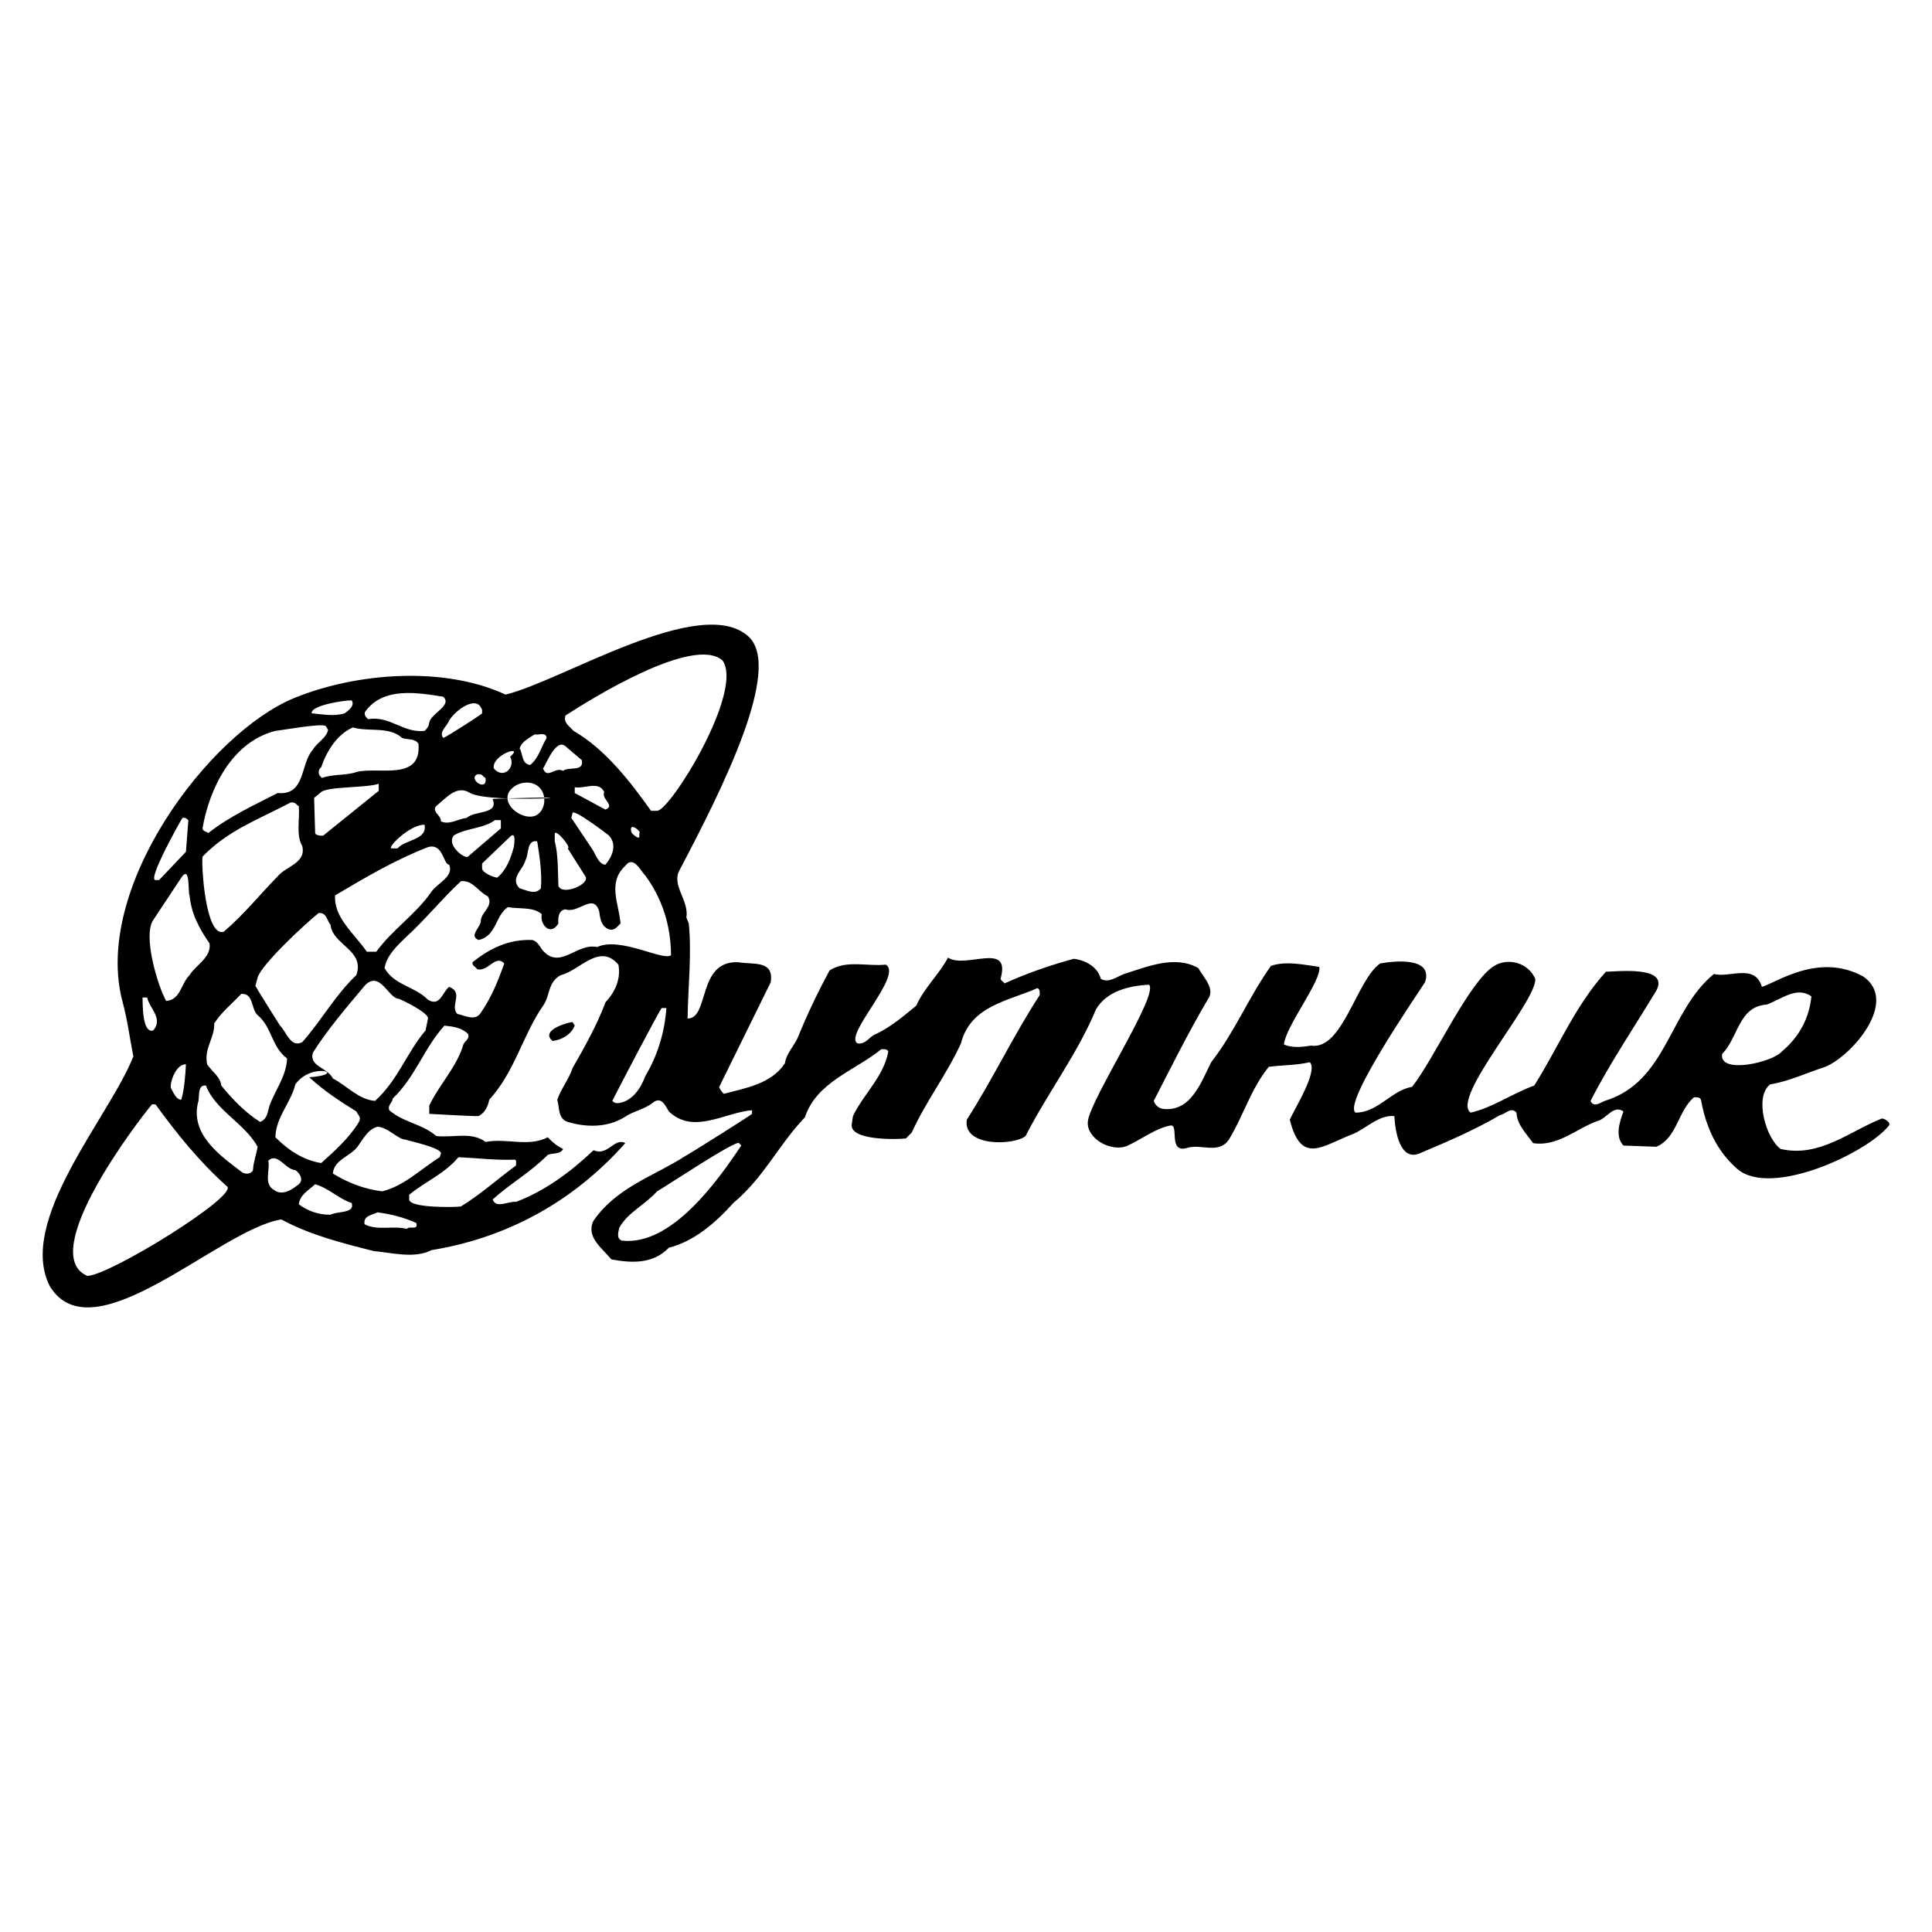 <?xml version="1.0" encoding="utf-8"?>
<!-- Generator: Adobe Illustrator 13.0.0, SVG Export Plug-In . SVG Version: 6.00 Build 14948)  -->
<!DOCTYPE svg PUBLIC "-//W3C//DTD SVG 1.0//EN" "http://www.w3.org/TR/2001/REC-SVG-20010904/DTD/svg10.dtd">
<svg version="1.0" id="Layer_1" xmlns="http://www.w3.org/2000/svg" xmlns:xlink="http://www.w3.org/1999/xlink" x="0px" y="0px"
	 width="192.756px" height="192.756px" viewBox="0 0 192.756 192.756" enable-background="new 0 0 192.756 192.756"
	 xml:space="preserve">
<g>
	<polygon fill-rule="evenodd" clip-rule="evenodd" fill="#FFFFFF" points="0,0 192.756,0 192.756,192.756 0,192.756 0,0 	"/>
	<path fill-rule="evenodd" clip-rule="evenodd" d="M74.663,63.494c3.444,3.122-2.497,15.045-6.888,23.362
		c-0.786,1.491,0.987,2.981,0.705,4.693l0.242,0.584c0.302,3.183-0.081,6.324-0.121,9.486l0,0c2.195,0,0.946-5.76,5.015-5.619
		c1.611,0.262,3.604-0.222,3.282,1.994l-5.135,10.434c-0.061,0.1,0.362,0.645,0.443,0.703c2.215-0.584,4.733-0.986,6.103-3.041
		c0.141-0.986,0.906-1.711,1.289-2.578c0.927-2.295,1.994-4.51,3.162-6.686c1.672-1.087,3.746-0.383,5.619-0.584
		c1.752,1.067-4.27,7.068-2.819,7.855c0.826,0.16,1.229-0.766,1.873-0.947c1.45-0.705,2.699-1.752,3.988-2.82
		c0.745-1.732,2.296-3.142,3.162-4.793c1.712,1.168,6.223-1.631,5.277,1.994c-0.121,0.281,0.241,0.361,0.362,0.584
		c2.215-1.008,4.552-1.813,6.908-2.458c1.147,0.141,2.376,0.786,2.698,1.995c0.766,0.482,1.611-0.223,2.337-0.484
		c2.275-0.705,5.035-1.913,7.392-0.583c0.523,0.966,1.752,2.074,0.926,3.162c-1.953,3.303-3.625,6.707-5.377,10.09
		c0.161,0.465,0.563,0.787,1.047,0.807c2.739,0.242,3.746-2.84,4.692-4.672c2.377-3.062,3.747-6.506,5.962-9.608
		c1.53-0.523,3.283-0.101,4.813,0.101c0.302,1.289-3.323,5.861-3.524,7.734c0.766,0.383,1.873,0.262,2.699,0.121
		c3.161,0.504,4.552-6.586,6.907-8.197c1.552-0.282,5.298-0.624,4.472,1.873c-0.866,1.35-8.258,12.105-6.929,13.01
		c2.236,0,3.565-2.215,5.64-2.576c2.195-2.76,5.68-10.535,8.197-12.065c1.31-0.806,3.343-0.403,4.089,1.29
		c0.201,2.195-8.479,11.902-6.445,13.352c2.275-0.523,4.169-1.932,6.344-2.697c2.396-3.807,4.089-7.977,7.15-11.359
		c0.906,0,6.384-0.665,5.035,1.873c-2.195,3.645-4.633,7.23-6.566,11.016c0.322,0.705,0.987,0.162,1.41,0
		c6.243-1.912,6.364-8.941,10.896-12.668c1.571,0.424,4.068-1.087,4.794,1.289c1.51-0.463,5.68-3.443,10.09-1.047
		c3.605,2.457-1.067,7.895-3.766,9.023c-1.833,0.584-3.565,1.43-5.499,1.752c-1.631,1.207-0.423,5.418,1.048,6.443
		c3.847,0.887,6.848-1.75,10.09-3.041c0.343,0.021,0.927,0.424,0.705,0.705c-2.195,2.76-11.782,7.211-15.125,4.33
		c-2.115-1.832-3.162-4.309-3.625-6.908c-0.142-0.301-0.443-0.24-0.705-0.24c-1.611,1.389-1.672,4.047-3.746,4.934l-3.283-0.121
		c-0.887-0.926-0.362-2.396,0-3.402c-1.007-0.705-1.672,0.725-2.578,0.945c-2.135,0.766-3.987,2.598-6.445,2.215
		c-0.664-0.965-1.591-1.811-1.651-3.041c-0.543-0.623-1.067,0.143-1.631,0.242c-2.518,1.471-5.176,2.619-7.855,3.746
		c-2.215,1.107-2.638-2.396-2.698-3.645c-1.53-0.141-2.779,1.209-4.088,1.771c-3.143,1.209-5.196,3.143-6.345-1.41
		c0.504-1.127,2.86-4.893,1.994-5.738c-1.329,0.322-2.739,0.281-4.089,0.463c-1.812,2.234-2.518,4.873-3.987,7.27
		c-1.008,1.471-2.76,0.402-4.108,0.807c-2.055,0.645-0.766-2.438-1.753-2.217c-1.51,0.322-2.719,1.289-4.209,1.994
		c-1.591,0.746-4.229-0.705-3.987-2.457c0.302-2.295,7.189-12.748,6.082-13.594c-2.055,0.121-4.21,0.664-5.276,2.457
		c-1.813,4.391-4.875,8.418-7.029,12.648c-1.108,0.926-6.284,1.127-5.861-1.633c2.618-4.088,4.633-8.377,7.271-12.426
		c0-0.262,0.06-0.564-0.222-0.705c-2.881,1.289-6.687,1.752-7.634,5.52c-1.41,3.08-3.504,5.799-4.914,8.9l-0.584,0.584
		c-0.906,0.102-5.619,0.223-5.397-1.41l0.121-0.824c1.047-2.195,3.082-3.947,3.525-6.445c-0.142-0.281-0.443-0.221-0.705-0.221
		c-2.578,2.113-6.445,3.242-7.613,6.787c-2.638,2.758-4.068,5.98-7.15,8.559c-1.752,1.953-3.907,3.826-6.424,4.451
		c-1.551,1.631-3.666,1.551-5.74,1.168c-0.947-1.148-2.578-2.275-1.772-3.867c2.356-3.383,6.042-4.43,9.144-6.443
		c0.483-0.242,6.667-4.15,6.667-4.211v-0.361c-2.679,0.201-5.841,2.477-8.298,0.121c-0.322-0.504-0.705-1.512-1.531-0.928
		c-0.886,0.746-1.994,0.867-2.92,1.512c-1.672,1.025-3.767,1.025-5.639,0.463c-1.007-0.344-0.806-1.43-1.047-2.217
		c0.382-1.107,1.168-2.053,1.531-3.16c1.229-2.156,2.437-4.291,3.283-6.566c0.967-1.027,1.551-2.336,1.289-3.746
		c-1.894-2.236-3.867,0.604-5.76,1.047c-1.309,0.705-1.047,2.074-1.752,3.041c-2.075,3.002-2.8,6.566-5.378,9.385
		c-0.121,0.645-0.423,1.311-1.067,1.633c-0.302,0.039-4.914-0.223-4.914-0.223v-0.824l0,0c0.987-2.096,2.759-3.867,3.404-6.104
		c0.141-0.342,0.665-0.564,0.463-1.047c-0.645-0.625-1.491-0.746-2.356-0.826c-2.054,2.256-2.86,5.076-5.156,7.271
		c-0.02,0.422-0.544,0.645-0.342,1.168c1.41,1.229,3.283,1.35,4.693,2.578c1.792,0.18,3.484-0.463,4.914,0.584
		c2.175-0.404,4.229,0.543,6.203-0.463c0.483,0.523,0.987,0.906,1.531,1.166c-0.262,0.545-1.007,0.385-1.531,0.586
		c-1.711,1.732-3.706,2.84-5.498,4.449c0.342,0.967,1.571,0.143,2.336,0.242c2.859-1.088,5.377-2.92,7.733-5.156
		c1.41,0.645,2.054-1.287,3.162-0.705c-5.256,5.922-11.903,9.467-19.334,10.676c-1.692,0.885-4.028,0.242-5.74,0.1
		c-3.182-0.805-6.384-1.611-9.244-3.162c-6.143,0.967-18.771,13.676-23.081,6.688c-3.384-6.525,6.022-17.039,8.318-22.959
		c-0.363-1.814-0.584-3.646-1.067-5.398c-3.062-11.359,8.62-26.867,17.119-30.352c6.163-2.518,14.863-3.222,21.086-0.342
		C56.013,67.965,69.91,59.204,74.663,63.494L74.663,63.494z M72.085,65.891c2.175,3.061-5.217,15.004-6.526,15.004h-0.604l0,0
		c-2.054-2.88-4.571-6.163-7.733-7.975c-0.403-0.463-1.047-0.826-0.806-1.531C58.873,69.798,69.164,63.353,72.085,65.891
		L72.085,65.891L72.085,65.891z M44.23,69.516c0.906,0.886-1.188,1.611-1.41,2.578c-0.02,0.322-0.181,0.583-0.463,0.826
		c-2.135,0.241-3.423-1.531-5.639-1.168c-0.241-0.221-0.483-0.564-0.222-0.826C38.29,68.509,41.733,69.113,44.23,69.516
		L44.23,69.516L44.23,69.516z M35.087,69.879c0.343,0.523-0.302,1.007-0.705,1.289c-1.067,0.342-2.295,0.081-3.283,0
		C30.958,70.342,34.583,69.838,35.087,69.879L35.087,69.879z M48.098,70.805v0.362c0,0.081-3.545,2.356-3.867,2.457
		c-0.503-0.584,0.383-1.168,0.584-1.752c0.766-1.168,2.619-2.356,3.162-1.289L48.098,70.805L48.098,70.805z M32.73,72.799
		c-0.121,0.826-1.128,1.289-1.51,1.994c-1.289,1.41-0.705,4.592-3.525,4.33c-2.336,1.208-4.753,2.296-6.908,3.988
		c-0.202-0.161-0.544-0.161-0.584-0.463c0.685-3.968,2.92-8.62,7.271-9.728c0.543-0.041,4.793-0.826,5.035-0.463L32.73,72.799
		L32.73,72.799L32.73,72.799z M40.122,73.625c0.563,0.202,1.269,0.02,1.631,0.584c0.322,3.807-4.068,2.236-6.203,2.82
		c-1.047,0.362-2.336,0.181-3.404,0.584c-0.423-0.222-0.463-0.826-0.101-1.067c0.523-1.551,1.571-3.283,3.162-3.968
		C36.759,73.041,38.813,72.436,40.122,73.625L40.122,73.625L40.122,73.625z M54.542,73.625c-0.564,0.906-0.786,2.014-1.651,2.699
		c-0.866-0.121-0.705-1.108-1.047-1.652c0.202-0.705,0.967-1.047,1.51-1.41C53.717,73.383,54.482,72.98,54.542,73.625L54.542,73.625
		L54.542,73.625z M58.047,75.84c0.242,1.208-1.289,0.604-1.873,1.068c-0.826-0.443-1.571,0.886-1.994-0.242
		c0.282-0.342,1.269-3.041,2.235-2.215L58.047,75.84L58.047,75.84L58.047,75.84z M50.897,75.498
		c0.564,1.027-0.645,2.316-1.631,1.168C49.024,75.296,52.388,74.229,50.897,75.498L50.897,75.498z M48.44,77.612
		c0.222,1.47-1.792,0.121-0.826-0.362C48.198,77.169,48.158,77.532,48.44,77.612L48.44,77.612z M54.18,79.123
		c0.302,0.826,0.06,1.833-0.705,2.236c-1.249,0.564-3.424-0.966-2.699-2.336C51.542,77.814,53.596,77.672,54.18,79.123L54.18,79.123
		L54.18,79.123z M37.786,78.901l-5.518,4.451c-0.081,0.061-0.806,0.021-0.826-0.242l-0.101-3.504l0.705-0.584
		c0.665-0.563,4.552-0.403,5.74-0.826l0,0V78.901L37.786,78.901L37.786,78.901z M60.283,79.022c-0.323,0.705,1.148,1.35,0.121,1.752
		l0,0l-3.062-1.652v-0.583l0,0C58.249,78.74,59.739,77.854,60.283,79.022L60.283,79.022L60.283,79.022z M49.145,79.707
		c0.645,1.591-1.752,1.128-2.578,1.893c-0.846,0.101-1.772,0.745-2.578,0.342c0.061-0.624-1.107-1.027-0.342-1.631
		c0.927-0.745,1.954-2.034,3.263-1.188C49.024,80.271,62.337,79.244,49.145,79.707L49.145,79.707z M29.811,80.412
		c0.121,1.31-0.302,2.88,0.342,3.988c0.422,1.732-1.632,2.014-2.458,3.042c-1.873,1.913-3.343,3.786-5.377,5.519
		c-1.812,0.563-2.235-6.566-2.115-7.492c2.578-2.679,5.801-3.807,8.781-5.398C29.528,79.969,29.629,80.412,29.811,80.412
		L29.811,80.412z M60.746,83.352c0.866,0.927,0.322,2.135-0.342,2.92c-0.665-0.02-0.987-1.047-1.289-1.51L57,81.6l0.121-0.483
		C57.221,80.653,60.604,83.231,60.746,83.352L60.746,83.352L60.746,83.352z M18.793,81.822l-0.242,3.162l-2.679,2.819h-0.362
		c-0.826,0,2.497-5.921,2.699-6.203C18.592,81.52,18.713,81.822,18.793,81.822L18.793,81.822z M49.971,82.647l-3.283,2.82
		c-0.322,0.261-2.196-1.168-1.41-2.115c1.269-0.765,2.9-0.645,4.109-1.53l0,0h0.584V82.647L49.971,82.647L49.971,82.647z
		 M42.357,82.285c0.282,1.531-1.853,1.43-2.699,2.356l0,0h-0.584C38.531,84.641,40.887,82.245,42.357,82.285L42.357,82.285z
		 M63.787,83.11v0.363c0,0.342-0.765-0.282-0.806-0.483C62.719,81.862,64.089,83.05,63.787,83.11L63.787,83.11z M56.637,84.641
		l1.772,2.8c0.484,0.785-2.316,1.954-2.698,0.946c-0.061-1.349,0-3.081-0.363-4.451l0,0v-0.705
		C55.348,82.527,57.1,84.641,56.637,84.641L56.637,84.641z M51.26,84.52c-0.302,1.108-0.726,2.276-1.652,3.042
		c-0.342-0.02-1.51-0.483-1.51-0.926v-0.483l2.799-2.679C51.521,82.869,51.3,84.299,51.26,84.52L51.26,84.52L51.26,84.52z
		 M53.596,83.937c0.242,1.49,0.504,3.303,0.363,4.692c-0.564,0.705-1.47,0.161-2.115,0c-1.027-1.007,0.383-1.873,0.584-2.819
		C52.77,85.266,52.529,83.755,53.596,83.937L53.596,83.937L53.596,83.937z M44.814,86.272c0.504,1.188-1.229,1.874-1.772,2.699
		c-1.531,2.235-3.887,3.766-5.499,5.981l0,0h-0.946l0,0c-1.229-1.792-3.323-3.404-3.162-5.619c3.042-1.812,6.042-3.565,9.264-4.814
		C44.23,84.077,44.21,86.252,44.814,86.272L44.814,86.272z M64.371,87.34c1.691,2.295,2.558,4.975,2.578,7.955
		c-0.725,0.645-5.096-1.893-7.372-0.806c-2.054-0.463-3.746,2.417-5.519,0.222c-0.242-0.383-0.463-0.766-0.926-0.926
		c-2.356-0.101-4.25,0.826-5.982,2.215c-0.081,0.362,0.343,0.463,0.463,0.705c1.108,0.262,1.812-1.51,2.699-0.584
		c-0.604,1.713-1.289,3.404-2.336,4.914c-0.543,0.906-1.651,0.262-2.356,0.121c-0.765-0.826,0.685-2.115-0.806-2.699
		c-0.705,0.545-0.886,2.014-2.115,1.289c-1.309-1.35-3.363-1.43-4.33-3.162c0.222-1.269,1.229-2.215,2.216-3.162
		c1.792-1.631,3.625-3.867,5.397-5.498c1.168-0.161,1.752,1.067,2.699,1.51c0.564,0.967-0.584,1.491-0.705,2.356
		c0.061,0.705-1.249,1.531-0.242,1.994c1.813-0.363,1.652-2.417,2.941-3.283c1.148,0.221,2.497-0.061,3.383,0.705
		c-0.242,0.967,0.846,2.276,1.652,0.926c-0.061-0.584,0.04-1.329,0.705-1.41c1.289,0.483,2.799-1.732,3.383,0.242
		c0.061,0.705,0.222,1.47,0.947,1.752c0.564,0.182,0.826-0.262,1.168-0.584c-0.182-2.054-1.31-4.068,0.463-5.74
		C63.203,85.286,63.907,86.897,64.371,87.34L64.371,87.34L64.371,87.34z M18.914,89.334c0.161,1.812,0.967,3.323,1.994,4.793
		c0.202,1.41-1.41,2.175-1.994,3.162c-0.846,0.826-0.906,2.479-2.336,2.578c-0.826-1.471-2.356-6.505-1.289-8.076l2.8-4.229
		C19.015,86.192,18.733,89.112,18.914,89.334L18.914,89.334L18.914,89.334z M32.972,92.254c0.222,2.054,3.464,2.538,2.578,5.035
		c-2.115,1.994-3.464,4.512-5.397,6.688c-1.168,0.604-1.591-1.068-2.216-1.652c-0.181-0.262-2.477-3.947-2.457-3.967l0.222-0.826
		c0.382-1.33,4.935-5.539,6.103-6.445C32.61,91.046,32.61,91.852,32.972,92.254L32.972,92.254z M39.78,99.646
		c0.403,0.141,3.021,1.43,2.92,1.973l-0.242,1.189l0,0c-1.893,2.234-2.739,4.934-5.035,7.027c-1.651-0.121-2.799-1.51-4.209-2.234
		c-0.543-1.107-2.417-1.209-1.994-2.578c1.47-2.336,3.404-4.572,5.156-6.666C37.887,96.705,38.772,99.646,39.78,99.646L39.78,99.646
		z M180.722,99.404c-0.202,2.176-1.229,4.068-2.941,5.498c-0.946,1.107-6.323,2.316-5.961,0.242
		c1.611-1.592,1.631-4.754,4.451-4.914C177.841,99.625,179.271,98.396,180.722,99.404L180.722,99.404L180.722,99.404z
		 M25.702,101.277c1.47,1.248,1.349,3.121,2.94,4.33c-0.081,1.771-1.168,3.121-1.752,4.693c-0.181,0.584-0.201,1.369-0.946,1.631
		c-1.47-0.928-2.759-2.256-3.867-3.625c-0.081-0.867-0.946-1.41-1.41-2.115c-0.342-1.611,0.766-2.619,0.705-4.088
		c0.746-1.148,1.793-1.975,2.699-2.941C25.319,99.062,25.037,100.693,25.702,101.277L25.702,101.277L25.702,101.277z M14.685,99.525
		c0.222,1.066,1.631,2.094,0.604,3.283c-1.148,0.342-1.047-2.881-1.067-3.283H14.685L14.685,99.525L14.685,99.525z M66.485,100.572
		c-0.181,2.477-0.886,4.752-2.114,6.807c-0.423,1.189-1.31,2.518-2.679,2.68c-0.242,0.02-0.443-0.041-0.604-0.223
		c0.322-0.664,4.813-9.264,4.935-9.264H66.485L66.485,100.572L66.485,100.572z M57.342,102.324c-0.362,0.906-1.309,1.43-2.215,1.531
		c-1.37-1.148,1.934-1.953,1.994-1.873L57.342,102.324L57.342,102.324L57.342,102.324z M18.552,106.191
		c-0.06,1.066-0.161,2.518-0.463,3.523c-0.544,0-0.786-0.744-1.047-1.168C16.94,107.844,17.646,106.111,18.552,106.191
		L18.552,106.191z M30.857,107.48c1.47,1.369,3.102,2.416,4.693,3.404c0.282,0.562,0.584,0.562,0.121,1.287
		c-0.907,1.41-2.336,2.721-3.625,3.867c-1.772-0.281-3.303-1.289-4.572-2.576c0.06-2.035,1.551-3.445,1.994-5.277
		C31.099,105.889,34.866,107.178,30.857,107.48L30.857,107.48z M20.546,108.307c0.926,2.457,3.867,3.766,5.156,6.102
		c-0.121,0.766-0.423,1.512-0.463,2.336c-0.202,0.424-0.725,0.404-1.047,0.242c-2.135-1.631-5.176-3.705-4.451-6.928
		C19.961,109.574,19.619,108.186,20.546,108.307L20.546,108.307L20.546,108.307z M15.511,110.18c2.094,2.879,4.35,5.699,7.149,8.197
		c1.067,0.965-11.661,8.84-13.937,8.922c-5.096-2.156,4.914-15.307,6.445-17.119l0,0H15.511L15.511,110.18L15.511,110.18z
		 M40.464,113.703c0.302,0.121,3.706,0.826,3.524,1.41l-0.121,0.342l0,0c-1.893,1.189-3.564,2.881-5.739,3.404
		c-1.813-0.221-3.424-0.865-4.915-1.771c0.101-1.391,1.692-1.672,2.458-2.68c0.523-0.705,1.047-1.771,1.994-1.994
		C38.732,112.475,39.699,113.684,40.464,113.703L40.464,113.703z M73.958,114.287c-2.316,3.465-6.968,10.07-11.923,9.486
		c-0.584-0.221-0.322-0.926-0.242-1.289c0.826-1.51,2.558-2.275,3.766-3.625c0.685-0.363,7.834-5.135,8.177-4.814L73.958,114.287
		L73.958,114.287L73.958,114.287z M29.811,118.154c-0.665,0.523-1.611,1.188-2.458,0.584c-1.087-0.623-0.383-1.973-0.584-2.939
		c0.926-0.867,1.692,0.885,2.699,0.945C29.891,117.027,30.334,117.691,29.811,118.154L29.811,118.154L29.811,118.154z
		 M51.38,115.697c0.202,0.102,0.081,0.363,0.101,0.584c-1.833,1.35-3.585,2.92-5.499,4.088c-0.483,0.082-5.156,0.182-5.156-0.705
		v-0.463l0,0c1.611-1.328,3.484-2.053,4.914-3.746C47.614,115.537,49.487,115.777,51.38,115.697L51.38,115.697L51.38,115.697z
		 M35.087,120.027c0.343,1.068-1.41,0.785-2.115,1.168c-1.188,0.021-2.336-0.402-3.162-1.047c0.121-0.947,0.966-1.389,1.631-1.994
		C32.811,118.537,33.818,119.625,35.087,120.027L35.087,120.027z M41.532,122.021c0.222,0.785-0.665,0.242-0.946,0.584
		c-1.35-0.342-3.001,0.201-4.209-0.463c-0.181-0.867,0.826-0.926,1.289-1.189C38.974,121.135,40.323,121.457,41.532,122.021
		L41.532,122.021L41.532,122.021z"/>
</g>
</svg>
